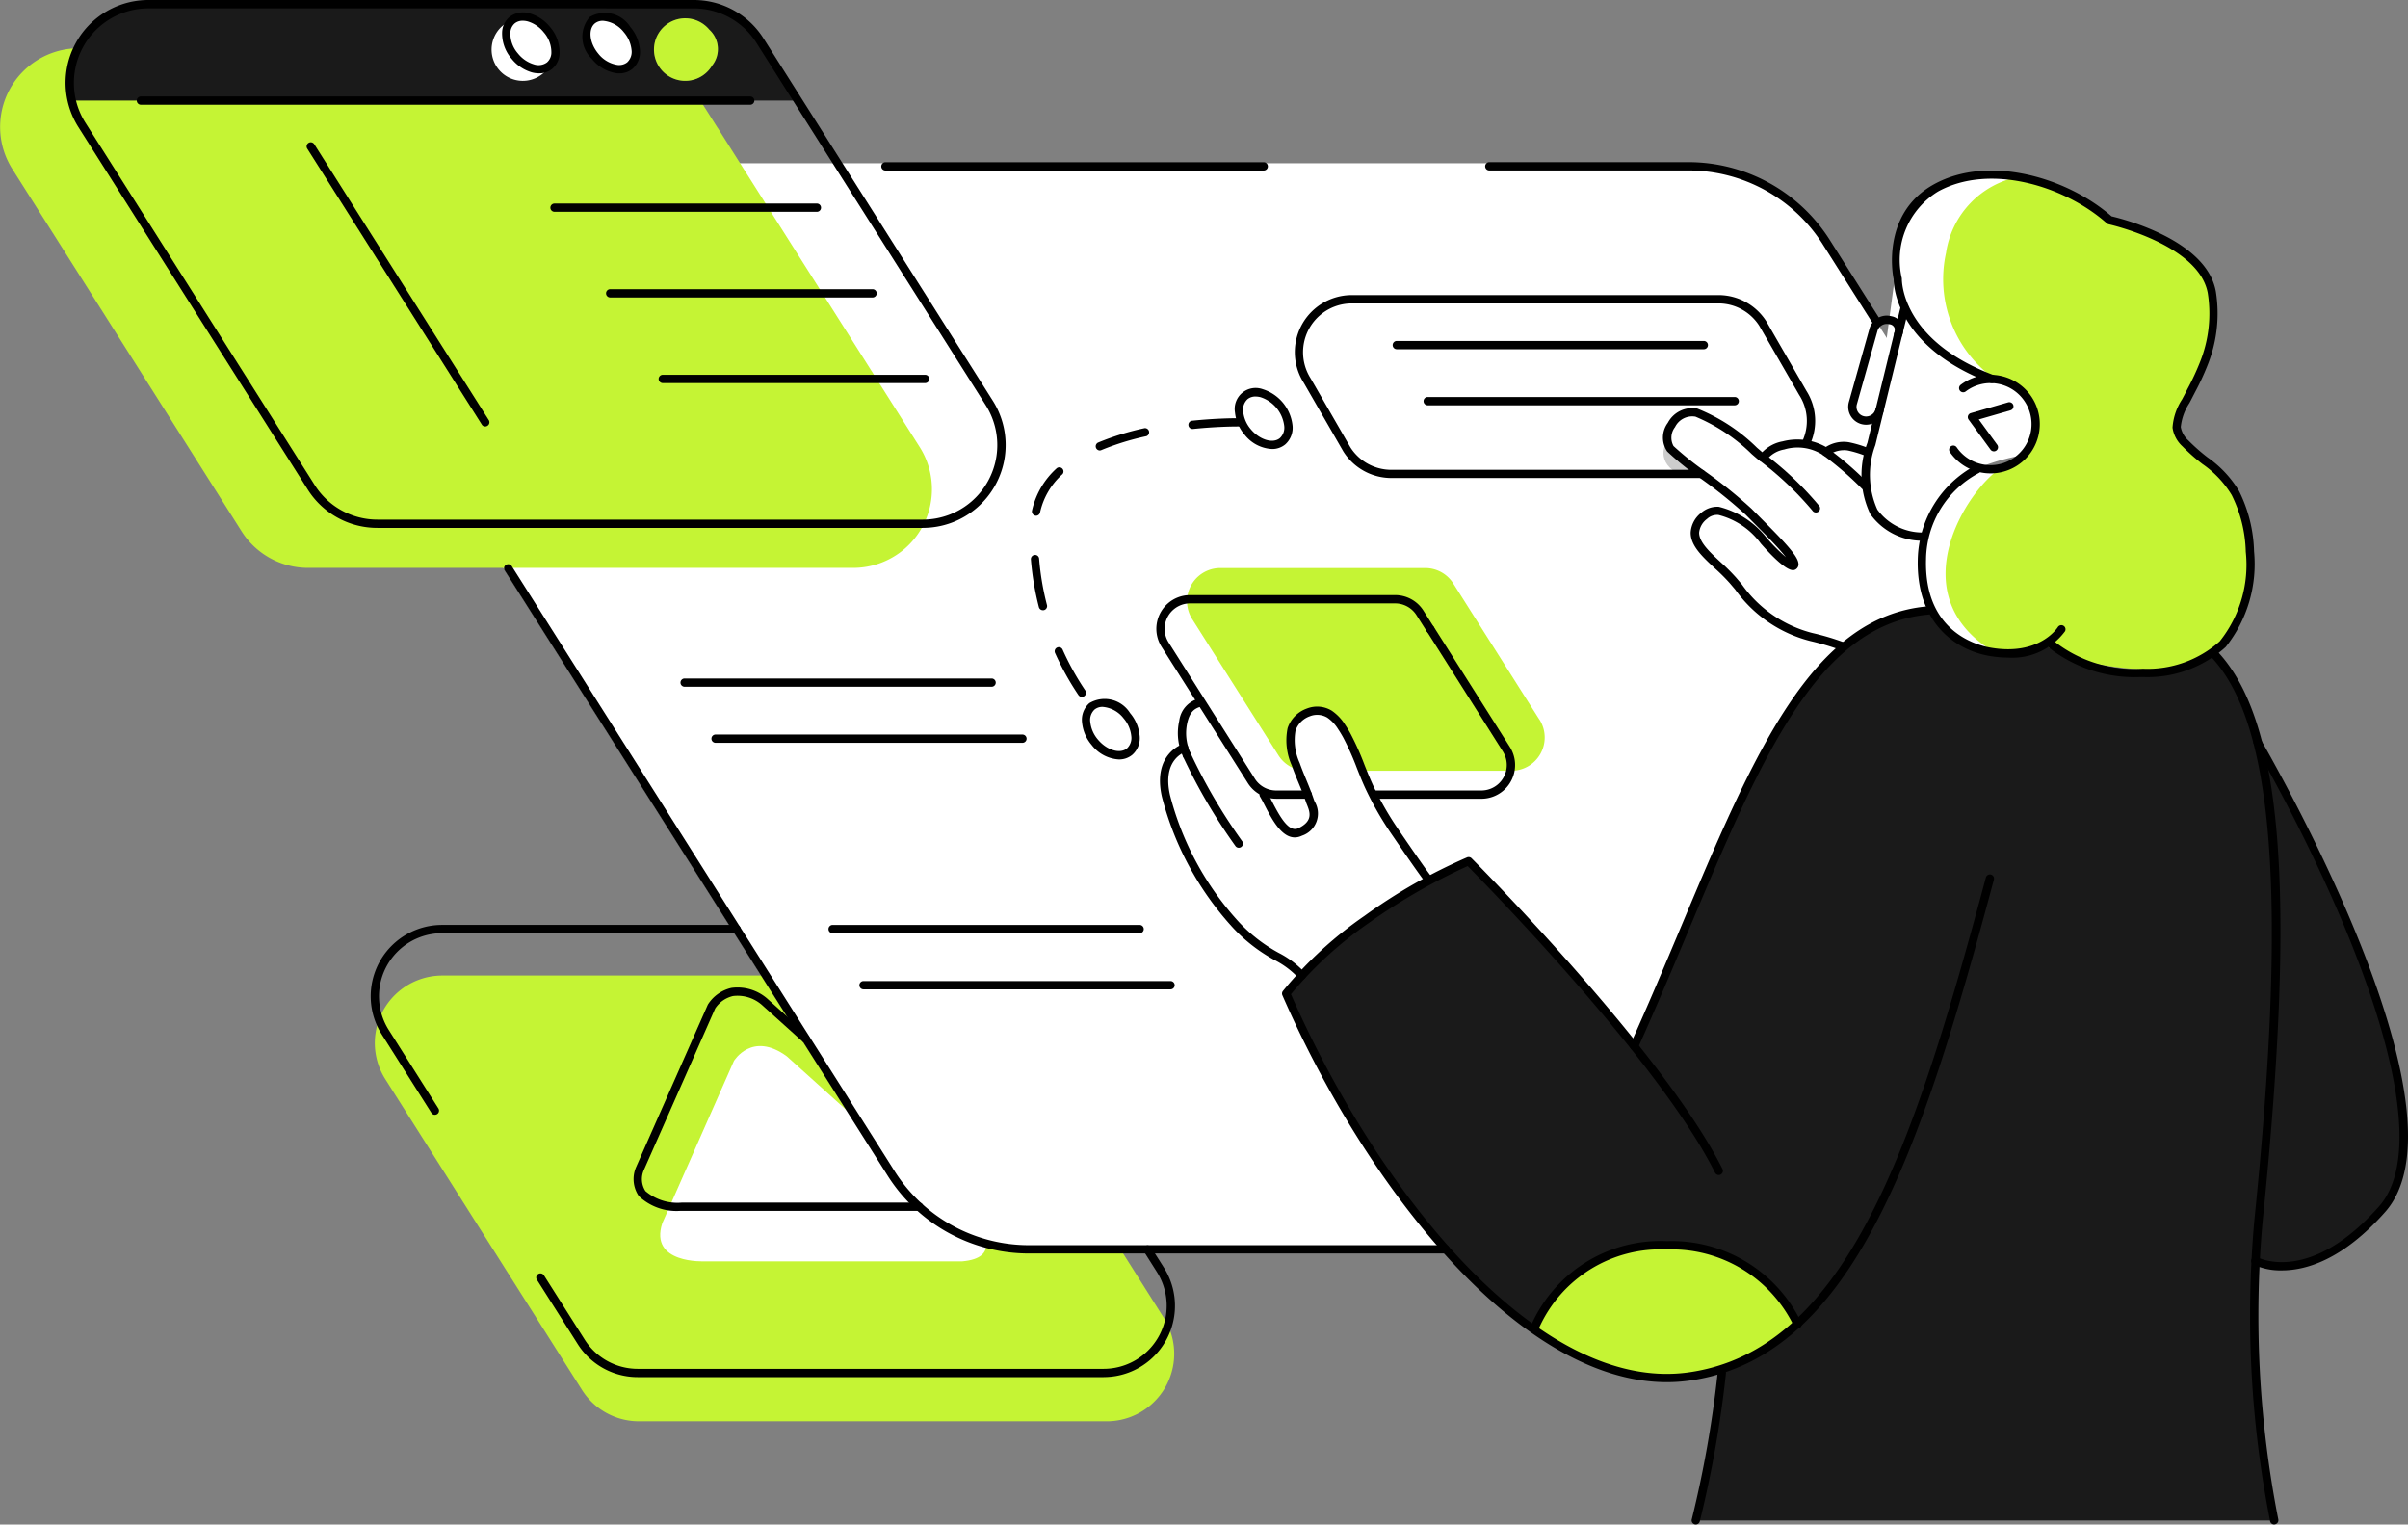 <svg xmlns="http://www.w3.org/2000/svg" width="120.066" height="76.002" viewBox="0 0 120.066 76.002"><rect x="0" y="0" width="120.066" height="76.002" fill="#808080" stroke="none"/><defs><style>.a{fill:#c5f434;}.b{fill:#fff;}.c{fill:#1a1a1a;}.d{fill:#ccc;}.e{fill:#3a3a3a;}</style></defs><path class="a" d="M2505.81,1410.32l8.638,13.65a3.365,3.365,0,0,1-2.843,5.165h-23.322a3.365,3.365,0,0,1-2.843-1.565l-9.806-15.493a3.365,3.365,0,0,1,2.844-5.165H2501.8a3.365,3.365,0,0,1,2.843,1.566l1.167,1.843Z" transform="translate(-2456.423 -1358.279)"/><path class="b" d="M2568.223,1429.744s.905-1.5,2.636-.229l9.716,8.754s.917,1.3-.962,1.467h-12.855s-2.775.139-2.108-1.9Z" transform="translate(-2531.628 -1376.855)"/><path class="b" d="M2551.986,1160.751l21.049,33.257a8.2,8.2,0,0,1-6.928,12.584h-56.823a8.2,8.2,0,0,1-6.928-3.814l-23.891-37.748a8.2,8.2,0,0,1,6.928-12.584h56.823a8.2,8.2,0,0,1,6.928,3.814l2.842,4.491Z" transform="translate(-2458.166 -1144.308)"/><path class="a" d="M2747.158,1286.8l-3.786-5.982-.511-.808a1.651,1.651,0,0,0-1.4-.771h-10.22a1.658,1.658,0,0,0-1.4,2.544l4.3,6.79a1.648,1.648,0,0,0,1.4.771h10.221a1.658,1.658,0,0,0,1.4-2.544Z" transform="translate(-2670.398 -1250.92)"/><path class="b" d="M2897.309,1190.395a3.518,3.518,0,0,1,1.94,0,2.03,2.03,0,0,1,1.516,2.123c.086,1.1-.848,2.552-3.014,2.019,0,0-3.33.448-4.17,2.079a7.819,7.819,0,0,0-.844,1.9s-.631,2.474.293,3.7c0,0-3.763.524-4.363,1.9,0,0-2.115-.706-2.874-.926a7.936,7.936,0,0,1-2.454-2.128c-.725-.779-2.074-1.988-2.084-2.4s.112-1.08.6-1.2a2.628,2.628,0,0,1,2.548,1.168c1.057,1.233,1.742,1.566,1.781,1.331a11.145,11.145,0,0,0-2.737-2.989c-1.315-1.037-3.268-2.562-3.554-2.9s.131-1.261.54-1.45,1.039-.333,2.161.489,2.015,1.536,2.015,1.536a2.929,2.929,0,0,1,3.232-.245,1.67,1.67,0,0,1,1.618-.153l.12-.644s-1.582-1.421-1.516-1.956,2.654-2.368,2.654-2.368l.543-4.058a8.457,8.457,0,0,0,3.056,3.885C2896.524,1190.54,2897.309,1190.395,2897.309,1190.395Z" transform="translate(-2796.718 -1171.87)"/><path class="b" d="M2724.451,1320.853a2.05,2.05,0,0,0-.865,2.271s-1.282.738-.693,2.894a11.389,11.389,0,0,0,2.82,5.38c1.46,1.451,3.694,2.633,3.844,3.15a23.6,23.6,0,0,1,3.014-2.645,21.545,21.545,0,0,1,3.263-2.047s-2.821-4.522-3.349-5.749-1.367-3-2.6-2.677-1.012,1.655-.644,2.653,1.42,2.956.317,3.171-1.9-1.869-1.9-1.869-.416-.167-1.3-1.694a20.5,20.5,0,0,0-1.909-2.732Z" transform="translate(-2664.648 -1285.916)"/><path class="a" d="M2952.579,1156.771c2.008-1.915,4.742-1.25,6.226-.662a7.612,7.612,0,0,1,3.235,1.833,22.7,22.7,0,0,1,3.51,1.5,3.876,3.876,0,0,1,1.612,4.156,10.446,10.446,0,0,1-1.606,3.739s-.6,1.163.223,1.72a6.735,6.735,0,0,1,3.26,5.625c.148,3.553-2.219,5.49-4.677,5.566s-5.532-.779-5.717-1.252c0,0-3.26,1.485-5.272-1.151s.013-6.46,1.224-7.1a5.527,5.527,0,0,1,2.5-.59,5.218,5.218,0,0,0,1.149-1.866,2.318,2.318,0,0,0-1.269-2.31,4.028,4.028,0,0,0-1.3-.313s-2.806-.679-4.254-4.424A4.5,4.5,0,0,1,2952.579,1156.771Z" transform="translate(-2856.787 -1146.877)"/><path class="c" d="M2806.771,1294.115a10.045,10.045,0,0,1,2.357,4.52,85.807,85.807,0,0,1,4.95,10.164c1.331,3.787,3.612,9.109,1.571,12.7a6.009,6.009,0,0,1-6.538,3.036,31.022,31.022,0,0,0-.08,5.6c.244,2.909.923,7.3.923,7.3h-28.838s.68-3.021.866-4.24.43-3.3.43-3.3-2.467,1.59-7.638-.883-9.878-9.863-10.949-11.744-3.131-6.091-3.131-6.091,4.751-5.144,9.127-6.572l8.109,9.012s2.184-4.819,3.786-8.4,3.776-8.87,6.13-10.71,3.3-2.306,5.031-2.519a4.3,4.3,0,0,0,2.672,2.149,5.011,5.011,0,0,0,2.874-.375,11.944,11.944,0,0,0,4.937,1.293A6.715,6.715,0,0,0,2806.771,1294.115Z" transform="translate(-2696.562 -1261.632)"/><path class="a" d="M2393.478,1120.4l10.07,15.911a3.923,3.923,0,0,1-3.315,6.021h-27.185a3.922,3.922,0,0,1-3.314-1.825l-11.43-18.059a3.923,3.923,0,0,1,3.314-6.021H2388.8a3.922,3.922,0,0,1,3.314,1.825l1.36,2.148Z" transform="translate(-2357.689 -1114.021)"/><path class="d" d="M2879.045,1239.849s-.636,1.018.773,1.664l.8-.254S2878.938,1240.045,2879.045,1239.849Z" transform="translate(-2795.96 -1217.802)"/><path class="c" d="M2379.728,1106.378h36.214l-2.38-3.608a4.269,4.269,0,0,0-2.244-1.2c-1.671-.449-28.137.017-28.137.017A3.889,3.889,0,0,0,2379.728,1106.378Z" transform="translate(-2376.156 -1101.363)"/><path class="e" d="M2569.344,1108.954a1.558,1.558,0,1,1-.139-1.792A1.311,1.311,0,0,1,2569.344,1108.954Z" transform="translate(-2533.839 -1105.685)"/><path class="b" d="M2543.594,1108.954a1.557,1.557,0,0,1-1.875-2.259c.441-.366,1.218-.157,1.736.467A1.311,1.311,0,0,1,2543.594,1108.954Z" transform="translate(-2512.186 -1105.685)"/><path class="b" d="M2518.459,1108.954a1.558,1.558,0,1,1-.14-1.792A1.311,1.311,0,0,1,2518.459,1108.954Z" transform="translate(-2491.051 -1105.685)"/><path class="b" d="M2952.579,1156.774a4.5,4.5,0,0,0-1.16,4.466c1.448,3.745,4.254,4.424,4.254,4.424a4.343,4.343,0,0,1,.52.071,6.1,6.1,0,0,1-2.375-6.244,4.542,4.542,0,0,1,3.631-3.8A5.142,5.142,0,0,0,2952.579,1156.774Z" transform="translate(-2856.787 -1146.88)"/><path class="b" d="M2963.008,1256.906c-4.774-2.824-1.394-8.142.37-9.225a5.43,5.43,0,0,0-2.015.571c-1.211.639-3.237,4.463-1.224,7.1A3.822,3.822,0,0,0,2963.008,1256.906Z" transform="translate(-2863.553 -1224.388)"/><path class="a" d="M2837.945,1496.078s4.885,3.768,9.425,1.935a13.3,13.3,0,0,0,3.758-2.251,6.569,6.569,0,0,0-6.395-3.837C2839.878,1492.056,2838.6,1494.619,2837.945,1496.078Z" transform="translate(-2761.521 -1429.762)"/><g transform="translate(63.924 42.727)"><path d="M2778.574,1395.981c-7.379,0-15.015-9.772-19.164-19.29a.209.209,0,0,1,.025-.209,19.526,19.526,0,0,1,4.064-3.745,27.134,27.134,0,0,1,5.127-2.923.208.208,0,0,1,.218.048c.1.1,9.585,9.633,12.51,15.49a.207.207,0,0,1-.371.185c-2.736-5.482-11.328-14.266-12.334-15.286a29.746,29.746,0,0,0-4.917,2.828,19.284,19.284,0,0,0-3.894,3.561c4.31,9.821,12.322,19.868,19.788,18.858,7.934-1.087,11.294-11.36,14.861-24.677a.21.21,0,0,1,.254-.146.207.207,0,0,1,.146.254c-3.609,13.467-7.02,23.858-15.207,24.978A8.088,8.088,0,0,1,2778.574,1395.981Z" transform="translate(-2759.393 -1369.802)"/></g><g transform="translate(81.273 30.22)"><path d="M2868.618,1313.345a.2.2,0,0,1-.085-.018.206.206,0,0,1-.1-.273c.894-1.983,1.717-3.942,2.513-5.835,3.637-8.656,6.512-15.492,12.307-16a.2.2,0,0,1,.224.188.2.2,0,0,1-.188.223c-5.547.491-8.377,7.227-11.961,15.754-.8,1.9-1.621,3.857-2.518,5.845A.206.206,0,0,1,2868.618,1313.345Z" transform="translate(-2868.412 -1291.211)"/></g><g transform="translate(57.842 34.835)"><g transform="translate(4.961 0.388)"><path d="M2760.733,1331.433a.207.207,0,0,1-.161-.076c-.011-.014-.281-.351-1.612-2.3a16.027,16.027,0,0,1-1.312-2.273c-.164-.348-.306-.707-.448-1.065a13.457,13.457,0,0,0-.672-1.506c-.081-.147-.166-.291-.26-.429a1.9,1.9,0,0,0-.548-.583.988.988,0,0,0-.869-.062,1.163,1.163,0,0,0-.709.711,2.743,2.743,0,0,0,.208,1.617c.1.282.213.558.327.834.128.311.26.632.37.96.011.036.028.076.046.122a1.165,1.165,0,0,1-.629,1.707c-.869.415-1.462-.746-1.858-1.514-.085-.164-.16-.312-.229-.424a.206.206,0,1,1,.353-.214c.072.119.154.275.242.449.409.795.846,1.552,1.313,1.33.754-.364.571-.816.424-1.18-.022-.054-.041-.1-.055-.146-.1-.313-.235-.628-.36-.932-.118-.283-.234-.566-.334-.856a3.059,3.059,0,0,1-.213-1.875,1.563,1.563,0,0,1,.959-.976,1.4,1.4,0,0,1,1.232.1,2.338,2.338,0,0,1,.672.7c.1.149.193.3.279.461a13.658,13.658,0,0,1,.693,1.551c.14.351.28.7.439,1.044a15.7,15.7,0,0,0,1.279,2.215c1.31,1.921,1.582,2.263,1.592,2.276a.206.206,0,0,1-.161.335Z" transform="translate(-2752.348 -1322.652)"/></g><g transform="translate(0.89 0)"><path d="M2727.213,1323.225a.2.2,0,0,1-.182-.109,2.762,2.762,0,0,1-.2-1.8,1.311,1.311,0,0,1,.941-1.1.206.206,0,0,1,.258.137.208.208,0,0,1-.138.258c-.314.1-.534.262-.659.8a2.358,2.358,0,0,0,.158,1.506.205.205,0,0,1-.085.279A.2.2,0,0,1,2727.213,1323.225Z" transform="translate(-2726.765 -1320.214)"/></g><g transform="translate(1.131 2.596)"><path d="M2731.079,1341.359a.2.2,0,0,1-.164-.08,27.929,27.929,0,0,1-2.613-4.454.207.207,0,0,1,.1-.274.2.2,0,0,1,.274.1,27.513,27.513,0,0,0,2.566,4.376.206.206,0,0,1-.164.332Z" transform="translate(-2728.283 -1336.528)"/></g><g transform="translate(0 2.247)"><path d="M2728.242,1346.092a.208.208,0,0,1-.152-.067,4.242,4.242,0,0,0-1.2-.906,8.159,8.159,0,0,1-2.057-1.586,15.3,15.3,0,0,1-3.567-6.561c-.484-2.145,1.035-2.621,1.051-2.625a.2.2,0,0,1,.256.14.206.206,0,0,1-.137.256c-.049.015-1.162.383-.768,2.139a14.848,14.848,0,0,0,3.459,6.361,7.812,7.812,0,0,0,1.967,1.517,4.63,4.63,0,0,1,1.3.986.207.207,0,0,1-.012.292A.21.21,0,0,1,2728.242,1346.092Z" transform="translate(-2721.175 -1334.337)"/></g></g><g transform="translate(97.187 18.684)"><path d="M2970.479,1223.635a2.456,2.456,0,0,1-2.023-1.064.207.207,0,1,1,.341-.235,2.045,2.045,0,1,0,.443-2.782.207.207,0,0,1-.252-.328,2.458,2.458,0,1,1,1.49,4.41Z" transform="translate(-2968.42 -1218.719)"/></g><g transform="translate(98.118 20.05)"><path d="M2975.567,1229.751a.208.208,0,0,1-.167-.085l-1.094-1.5a.207.207,0,0,1,.11-.321l1.864-.538a.21.21,0,0,1,.256.142.207.207,0,0,1-.142.256l-1.58.456.92,1.262a.206.206,0,0,1-.167.328Z" transform="translate(-2974.267 -1227.3)"/></g><g transform="translate(92.799 15.154)"><path d="M2943.875,1208.336A3.172,3.172,0,0,1,2941.3,1207a4.543,4.543,0,0,1-.14-3.551l1.652-6.76a.212.212,0,0,1,.25-.153.208.208,0,0,1,.152.25l-1.659,6.784a4.231,4.231,0,0,0,.1,3.212,2.783,2.783,0,0,0,2.246,1.143.206.206,0,0,1-.019.412Z" transform="translate(-2940.847 -1196.532)"/></g><g transform="translate(92.155 15.73)"><path d="M2937.689,1205.6a.891.891,0,0,1-.858-1.133l1.027-3.656a.893.893,0,0,1,1.1-.617.7.7,0,0,1,.531.947.2.2,0,0,1-.255.143.207.207,0,0,1-.143-.255.295.295,0,0,0-.245-.437.486.486,0,0,0-.589.331l-1.027,3.656a.478.478,0,0,0,.7.546.475.475,0,0,0,.227-.288.2.2,0,0,1,.255-.143.207.207,0,0,1,.143.255.9.9,0,0,1-.859.651Z" transform="translate(-2936.798 -1200.157)"/></g><g transform="translate(84.347 68.256)"><path d="M2887.938,1537.978a.2.2,0,0,1-.065-.011.207.207,0,0,1-.13-.261,55.388,55.388,0,0,0,1.287-7.288.207.207,0,1,1,.411.044,55.586,55.586,0,0,1-1.306,7.375A.206.206,0,0,1,2887.938,1537.978Z" transform="translate(-2887.732 -1530.233)"/></g><g transform="translate(112.246 36.796)"><path d="M3064.581,1359.074a3.164,3.164,0,0,1-1.423-.293.206.206,0,1,1,.195-.364c.107.055,2.648,1.33,6.067-2.528,3.11-3.512-1.413-14.609-6.232-23.043a.207.207,0,1,1,.36-.205c1.769,3.1,10.378,18.782,6.181,23.522C3067.606,1358.559,3065.77,1359.074,3064.581,1359.074Z" transform="translate(-3063.049 -1332.537)"/></g><g transform="translate(110.125 32.334)"><path d="M3052.989,1348.163a.206.206,0,0,1-.2-.161,52.973,52.973,0,0,1-.791-14.959c1.66-16.224.977-24.92-2.216-28.2a.206.206,0,1,1,.3-.288c3.33,3.417,4.027,11.949,2.33,28.526a52.5,52.5,0,0,0,.784,14.826.208.208,0,0,1-.157.247A.217.217,0,0,1,3052.989,1348.163Z" transform="translate(-3049.722 -1304.496)"/></g><g transform="translate(74.053 8.087)"><path d="M2842.551,1160.272a.205.205,0,0,1-.175-.1l-2.485-3.927a7.932,7.932,0,0,0-6.734-3.707h-9.907a.206.206,0,1,1,0-.413h9.907a8.343,8.343,0,0,1,7.083,3.9l2.485,3.927a.206.206,0,0,1-.174.316Z" transform="translate(-2823.044 -1152.128)"/></g><g transform="translate(43.942 8.087)"><path d="M2652.89,1152.541h-18.862a.206.206,0,0,1,0-.413h18.862a.206.206,0,0,1,0,.413Z" transform="translate(-2633.821 -1152.128)"/></g><g transform="translate(25.135 28.13)"><path d="M2562.58,1312.437h-20.746a8.34,8.34,0,0,1-7.083-3.9l-19.079-30.146a.2.2,0,0,1,.065-.285.208.208,0,0,1,.285.065l19.079,30.146a7.929,7.929,0,0,0,6.734,3.706h20.746a.206.206,0,1,1,0,.413Z" transform="translate(-2515.64 -1278.077)"/></g><g transform="translate(3.26)"><path d="M2420.927,1127.623h-27.184a4.1,4.1,0,0,1-3.489-1.921l-11.43-18.059a4.129,4.129,0,0,1,3.49-6.337H2409.5a4.107,4.107,0,0,1,3.489,1.921l1.36,2.148,10.07,15.91a4.13,4.13,0,0,1-3.49,6.337Zm-38.614-25.9a3.717,3.717,0,0,0-3.14,5.7l11.43,18.059a3.7,3.7,0,0,0,3.14,1.728h27.184a3.716,3.716,0,0,0,3.14-5.7l-11.429-18.058a3.7,3.7,0,0,0-3.14-1.728Z" transform="translate(-2378.175 -1101.306)"/></g><g transform="translate(18.477 46.114)"><path d="M2477.006,1400.553a.206.206,0,0,1-.175-.1l-2.473-3.908a3.557,3.557,0,0,1,3.006-5.459h14.683a.206.206,0,0,1,0,.413h-14.683a3.144,3.144,0,0,0-2.656,4.826l2.473,3.908a.206.206,0,0,1-.174.317Z" transform="translate(-2473.8 -1391.09)"/></g><g transform="translate(26.737 62.077)"><path d="M2554,1497.979h-23.221a3.54,3.54,0,0,1-3.007-1.655l-2.029-3.2a.2.2,0,0,1,.065-.285.209.209,0,0,1,.284.064l2.029,3.2a3.131,3.131,0,0,0,2.657,1.463H2554a3.145,3.145,0,0,0,2.656-4.826l-.646-1.021a.207.207,0,0,1,.35-.22l.645,1.021a3.556,3.556,0,0,1-3.005,5.458Z" transform="translate(-2525.708 -1491.402)"/></g><g transform="translate(57.658 29.667)"><path d="M2727.569,1297.888H2726a1.67,1.67,0,0,1-1.42-.782l-4.3-6.79a1.681,1.681,0,0,1,1.42-2.58h10.222a1.671,1.671,0,0,1,1.42.782l.512.809a.206.206,0,0,1-.065.285.2.2,0,0,1-.285-.065l-.512-.808a1.262,1.262,0,0,0-1.071-.589H2721.7a1.269,1.269,0,0,0-1.071,1.947l4.3,6.79a1.259,1.259,0,0,0,1.071.589h1.566a.206.206,0,0,1,0,.413Z" transform="translate(-2720.02 -1287.736)"/></g><g transform="translate(68.357 31.163)"><path d="M2792.756,1305.79h-5.3a.206.206,0,0,1,0-.413h5.3a1.269,1.269,0,0,0,1.072-1.947l-3.786-5.982a.205.205,0,0,1,.065-.284.209.209,0,0,1,.285.064l3.787,5.982a1.681,1.681,0,0,1-1.421,2.58Z" transform="translate(-2787.252 -1297.133)"/></g><g transform="translate(64.55 14.711)"><path d="M2783.615,1202.873h-15.458a2.833,2.833,0,0,1-2.4-1.322l-1.983-3.44a2.844,2.844,0,0,1,2.406-4.358h18.276a2.825,2.825,0,0,1,2.4,1.324l1.984,3.44a2.794,2.794,0,0,1,.183,2.687.207.207,0,0,1-.377-.171,2.385,2.385,0,0,0-.16-2.3l-1.984-3.439a2.413,2.413,0,0,0-2.049-1.125h-18.276a2.432,2.432,0,0,0-2.053,3.732l1.983,3.439a2.418,2.418,0,0,0,2.05,1.124h15.458a.206.206,0,0,1,0,.413Z" transform="translate(-2763.326 -1193.753)"/></g><g transform="translate(82.913 20.331)"><g transform="translate(0)"><path d="M2887.678,1241.161a.2.2,0,0,1-.087-.019,13.146,13.146,0,0,0-1.521-.45,6.593,6.593,0,0,1-3.744-2.565l-.281-.33a9.625,9.625,0,0,0-.73-.727c-.625-.582-1.217-1.131-1.211-1.785a1.343,1.343,0,0,1,.526-.987,1.226,1.226,0,0,1,.875-.3,4.362,4.362,0,0,1,2.4,1.565,9.416,9.416,0,0,0,.945.945c-.346-.447-1.051-1.155-1.562-1.668l-.445-.449a23.488,23.488,0,0,0-2.219-1.787,14.943,14.943,0,0,1-1.69-1.362,1.234,1.234,0,0,1,.032-1.431,1.374,1.374,0,0,1,1.468-.709,8.982,8.982,0,0,1,2.977,1.952c.109.094.2.172.263.226a1.866,1.866,0,0,1,1.021-.544,2.911,2.911,0,0,1,2.153.28,1.65,1.65,0,0,1,1.145-.235,5.644,5.644,0,0,1,.994.3.207.207,0,0,1-.165.379,5.352,5.352,0,0,0-.9-.272,1.313,1.313,0,0,0-.95.245.211.211,0,0,1-.277-.017,2.317,2.317,0,0,0-1.929-.273,1.417,1.417,0,0,0-.783.415c-.108.1-.273.252-.455.129-.064-.041-.2-.159-.387-.322a8.874,8.874,0,0,0-2.8-1.86.955.955,0,0,0-1.017.521.862.862,0,0,0-.075.944,15.279,15.279,0,0,0,1.627,1.3,23.7,23.7,0,0,1,2.266,1.829l.444.448c1.141,1.146,1.839,1.869,1.888,2.254a.293.293,0,0,1-.157.331c-.1.046-.405.184-1.715-1.3a3.755,3.755,0,0,0-2.111-1.426.742.742,0,0,0-.574.2.966.966,0,0,0-.391.685c0,.471.523.96,1.081,1.478a9.786,9.786,0,0,1,.762.761l.284.333a6.177,6.177,0,0,0,3.531,2.431,12.563,12.563,0,0,1,1.592.475.206.206,0,0,1-.088.394Z" transform="translate(-2878.718 -1229.065)"/></g><g transform="translate(4.714 2.239)"><path d="M2911.256,1246.115a.205.205,0,0,1-.172-.092,16.125,16.125,0,0,0-2.663-2.516.206.206,0,1,1,.25-.328,16.039,16.039,0,0,1,2.758,2.615.206.206,0,0,1-.173.321Z" transform="translate(-2908.34 -1243.136)"/></g><g transform="translate(7.914 1.995)"><path d="M2930.594,1243.685a.207.207,0,0,1-.151-.066,15.975,15.975,0,0,0-1.906-1.645.207.207,0,0,1,.243-.335,16.13,16.13,0,0,1,1.966,1.7.207.207,0,0,1-.01.292A.2.2,0,0,1,2930.594,1243.685Z" transform="translate(-2928.452 -1241.601)"/></g></g><g transform="translate(69.441 16.997)"><path d="M2809.575,1208.53h-15.307a.206.206,0,1,1,0-.413h15.307a.206.206,0,0,1,0,.413Z" transform="translate(-2794.062 -1208.117)"/></g><g transform="translate(70.982 19.792)"><path d="M2819.257,1226.094h-15.306a.206.206,0,0,1,0-.413h15.306a.206.206,0,1,1,0,.413Z" transform="translate(-2803.745 -1225.681)"/></g><g transform="translate(33.93 33.824)"><path d="M2586.421,1314.272h-15.307a.206.206,0,1,1,0-.412h15.307a.206.206,0,1,1,0,.412Z" transform="translate(-2570.908 -1313.859)"/></g><g transform="translate(35.471 36.619)"><path d="M2596.1,1331.835H2580.8a.206.206,0,1,1,0-.413H2596.1a.206.206,0,1,1,0,.413Z" transform="translate(-2580.591 -1331.422)"/></g><g transform="translate(41.311 46.114)"><path d="M2632.8,1391.5h-15.307a.206.206,0,0,1,0-.413H2632.8a.206.206,0,0,1,0,.413Z" transform="translate(-2617.288 -1391.09)"/></g><g transform="translate(42.851 48.909)"><path d="M2642.484,1409.066h-15.307a.206.206,0,0,1,0-.413h15.307a.206.206,0,0,1,0,.413Z" transform="translate(-2626.971 -1408.653)"/></g><g transform="translate(6.819 4.809)"><path d="M2431.127,1131.938h-30.381a.206.206,0,1,1,0-.413h30.381a.206.206,0,1,1,0,.413Z" transform="translate(-2400.539 -1131.525)"/></g><g transform="translate(27.444 10.15)"><path d="M2543.435,1165.5h-13.082a.206.206,0,0,1,0-.413h13.082a.206.206,0,1,1,0,.413Z" transform="translate(-2530.148 -1165.09)"/></g><g transform="translate(30.219 14.417)"><path d="M2560.873,1192.317h-13.082a.206.206,0,0,1,0-.413h13.082a.206.206,0,1,1,0,.413Z" transform="translate(-2547.585 -1191.904)"/></g><g transform="translate(32.841 18.685)"><path d="M2577.352,1219.138h-13.082a.206.206,0,0,1,0-.413h13.082a.206.206,0,1,1,0,.413Z" transform="translate(-2564.064 -1218.725)"/></g><g transform="translate(95.621 23.188)"><path d="M2963.085,1256.615a5.6,5.6,0,0,1-.908-.078c-1.8-.3-3.684-1.728-3.6-4.829a5.442,5.442,0,0,1,2.869-4.668.207.207,0,0,1,.174.375,4.937,4.937,0,0,0-2.631,4.3c-.1,3.57,2.467,4.279,3.254,4.41,2.389.4,3.286-.978,3.322-1.037a.207.207,0,0,1,.352.217A3.265,3.265,0,0,1,2963.085,1256.615Z" transform="translate(-2958.575 -1247.02)"/></g><g transform="translate(94.332 8.507)"><path d="M2962.861,1180.013a6.923,6.923,0,0,1-4.668-1.553.207.207,0,1,1,.29-.294,6.455,6.455,0,0,0,4.508,1.434,5.4,5.4,0,0,0,3.828-1.366,6.112,6.112,0,0,0,1.3-4.465,6.712,6.712,0,0,0-.7-2.825,5.075,5.075,0,0,0-1.461-1.55,9.617,9.617,0,0,1-1-.885,1.553,1.553,0,0,1-.491-.929,2.938,2.938,0,0,1,.475-1.409c.044-.082.086-.16.123-.232l.159-.311a12.4,12.4,0,0,0,.588-1.256,6.5,6.5,0,0,0,.411-3.5c-.437-2.421-4.894-3.42-4.939-3.43a.208.208,0,0,1-.093-.048c-2.123-1.886-5.849-3-8.416-1.585a4,4,0,0,0-1.805,4.329c0,.174.014,3.093,4.555,4.815a.207.207,0,1,1-.146.387c-4.83-1.832-4.819-5.025-4.816-5.16-.006,0-.711-3.233,2.014-4.734,2.706-1.49,6.61-.358,8.85,1.6.55.127,4.74,1.178,5.2,3.748a6.914,6.914,0,0,1-.431,3.717,12.645,12.645,0,0,1-.606,1.3l-.159.309c-.038.076-.081.157-.127.241a2.663,2.663,0,0,0-.426,1.189,1.18,1.18,0,0,0,.379.669,9.441,9.441,0,0,0,.96.847,5.471,5.471,0,0,1,1.57,1.68,7.145,7.145,0,0,1,.745,3,6.636,6.636,0,0,1-1.412,4.767,5.794,5.794,0,0,1-4.122,1.5Z" transform="translate(-2950.474 -1154.768)"/></g><path class="a" d="M2569.344,1108.954a1.558,1.558,0,1,1-.139-1.792A1.311,1.311,0,0,1,2569.344,1108.954Z" transform="translate(-2533.839 -1105.685)"/><g transform="translate(29.035 0.62)"><path d="M2541.99,1108.236c-.039,0-.079,0-.12-.005a1.925,1.925,0,0,1-1.244-.717,1.512,1.512,0,0,1-.113-2.083,1.494,1.494,0,0,1,2.028.494,2.015,2.015,0,0,1,.476,1.109,1.111,1.111,0,0,1-.364.974A1.018,1.018,0,0,1,2541.99,1108.236Zm-.816-2.618a.611.611,0,0,0-.4.13c-.345.288-.269.976.167,1.5a1.51,1.51,0,0,0,.964.569.655.655,0,0,0,.48-.129.71.71,0,0,0,.217-.625,1.6,1.6,0,0,0-.382-.876A1.467,1.467,0,0,0,2541.174,1105.617Z" transform="translate(-2540.148 -1105.2)"/></g><g transform="translate(61.571 19.355)"><path d="M2746.456,1225.962a1.86,1.86,0,0,1-1.367-.719,2.017,2.017,0,0,1-.477-1.109,1.046,1.046,0,0,1,1.388-1.154,2.133,2.133,0,0,1,1.479,1.781,1.107,1.107,0,0,1-.364.975A1.018,1.018,0,0,1,2746.456,1225.962Zm-.817-2.617a.611.611,0,0,0-.4.132.711.711,0,0,0-.216.624,1.6,1.6,0,0,0,.382.877c.438.526,1.1.726,1.445.441a.711.711,0,0,0,.216-.625,1.721,1.721,0,0,0-1.174-1.415A1,1,0,0,0,2745.639,1223.345Z" transform="translate(-2744.606 -1222.932)"/></g><g transform="translate(53.95 34.822)"><path d="M2698.556,1323.17a1.847,1.847,0,0,1-1.359-.725,2.017,2.017,0,0,1-.476-1.109,1.108,1.108,0,0,1,.363-.974,1.492,1.492,0,0,1,2.028.493,2.024,2.024,0,0,1,.476,1.109,1.108,1.108,0,0,1-.363.974A1.029,1.029,0,0,1,2698.556,1323.17Zm-.81-2.621a.612.612,0,0,0-.4.131.711.711,0,0,0-.216.624,1.6,1.6,0,0,0,.382.876c.438.527,1.1.727,1.446.44a.711.711,0,0,0,.216-.624,1.6,1.6,0,0,0-.383-.876A1.465,1.465,0,0,0,2697.747,1320.549Z" transform="translate(-2696.717 -1320.131)"/></g><g transform="translate(25.031 0.621)"><path d="M2516.836,1108.244a1.393,1.393,0,0,1-.364-.05,2.014,2.014,0,0,1-1-.672,1.928,1.928,0,0,1-.476-1.354,1.041,1.041,0,0,1,.363-.729,1.106,1.106,0,0,1,1.024-.178,2.019,2.019,0,0,1,1,.672,1.93,1.93,0,0,1,.476,1.354,1.045,1.045,0,0,1-.363.729A1.021,1.021,0,0,1,2516.836,1108.244Zm-.814-2.62a.609.609,0,0,0-.4.133.652.652,0,0,0-.215.45,1.509,1.509,0,0,0,.382,1.052,1.6,1.6,0,0,0,.792.538.71.71,0,0,0,.653-.1.653.653,0,0,0,.216-.45,1.508,1.508,0,0,0-.382-1.051,1.6,1.6,0,0,0-.791-.538A.968.968,0,0,0,2516.021,1105.624Z" transform="translate(-2514.99 -1105.21)"/></g><g transform="translate(51.398 20.848)"><path d="M2683.223,1246.213a.207.207,0,0,1-.171-.09,13.94,13.94,0,0,1-1.172-2.11.207.207,0,0,1,.377-.169,13.552,13.552,0,0,0,1.135,2.047.206.206,0,0,1-.17.323Zm-1.943-4.321a.207.207,0,0,1-.2-.154,14.026,14.026,0,0,1-.4-2.377.208.208,0,0,1,.189-.223.2.2,0,0,1,.222.19,13.487,13.487,0,0,0,.391,2.307.208.208,0,0,1-.148.252A.219.219,0,0,1,2681.28,1241.892Zm-.346-4.71a.215.215,0,0,1-.2-.25,4.014,4.014,0,0,1,1.239-2.121.207.207,0,0,1,.282.3,3.6,3.6,0,0,0-1.116,1.9A.207.207,0,0,1,2680.934,1237.182Zm3.192-3.254a.207.207,0,0,1-.081-.4,13.459,13.459,0,0,1,2.309-.713.207.207,0,0,1,.088.4,13.026,13.026,0,0,0-2.237.69A.214.214,0,0,1,2684.126,1233.927Zm4.625-1.072a.206.206,0,0,1-.021-.412c1.1-.113,1.96-.125,2.28-.125h.124a.206.206,0,1,1,0,.413h-.124c-.313,0-1.158.013-2.237.123Z" transform="translate(-2680.677 -1232.319)"/></g><g transform="translate(31.598 49.219)"><path d="M2558.553,1421.751a2.737,2.737,0,0,1-2.044-.737,1.5,1.5,0,0,1-.142-1.438l3.582-8.109a1.885,1.885,0,0,1,1.174-.833,2.256,2.256,0,0,1,1.774.522l2.043,1.838a.207.207,0,1,1-.277.307l-2.027-1.825a1.839,1.839,0,0,0-1.432-.436,1.468,1.468,0,0,0-.888.618l-3.562,8.066a1.1,1.1,0,0,0,.084,1.039,2.455,2.455,0,0,0,1.824.573h11.824a.206.206,0,0,1,0,.413h-11.814C2558.664,1421.75,2558.621,1421.751,2558.553,1421.751Z" transform="translate(-2556.253 -1410.603)"/></g><g transform="translate(15.284 7.096)"><path d="M2462.649,1160.065a.2.2,0,0,1-.175-.1l-8.7-13.752a.206.206,0,0,1,.065-.285.208.208,0,0,1,.285.065l8.7,13.752a.205.205,0,0,1-.064.285A.207.207,0,0,1,2462.649,1160.065Z" transform="translate(-2453.738 -1145.9)"/></g><g transform="translate(76.338 61.877)"><path d="M2837.611,1494.6a.2.2,0,0,1-.078-.015.208.208,0,0,1-.113-.27,7.045,7.045,0,0,1,6.758-4.17,7.167,7.167,0,0,1,6.7,4.045.207.207,0,1,1-.376.171,6.758,6.758,0,0,0-6.323-3.8,6.639,6.639,0,0,0-6.375,3.913A.206.206,0,0,1,2837.611,1494.6Z" transform="translate(-2837.404 -1490.147)"/></g></svg>